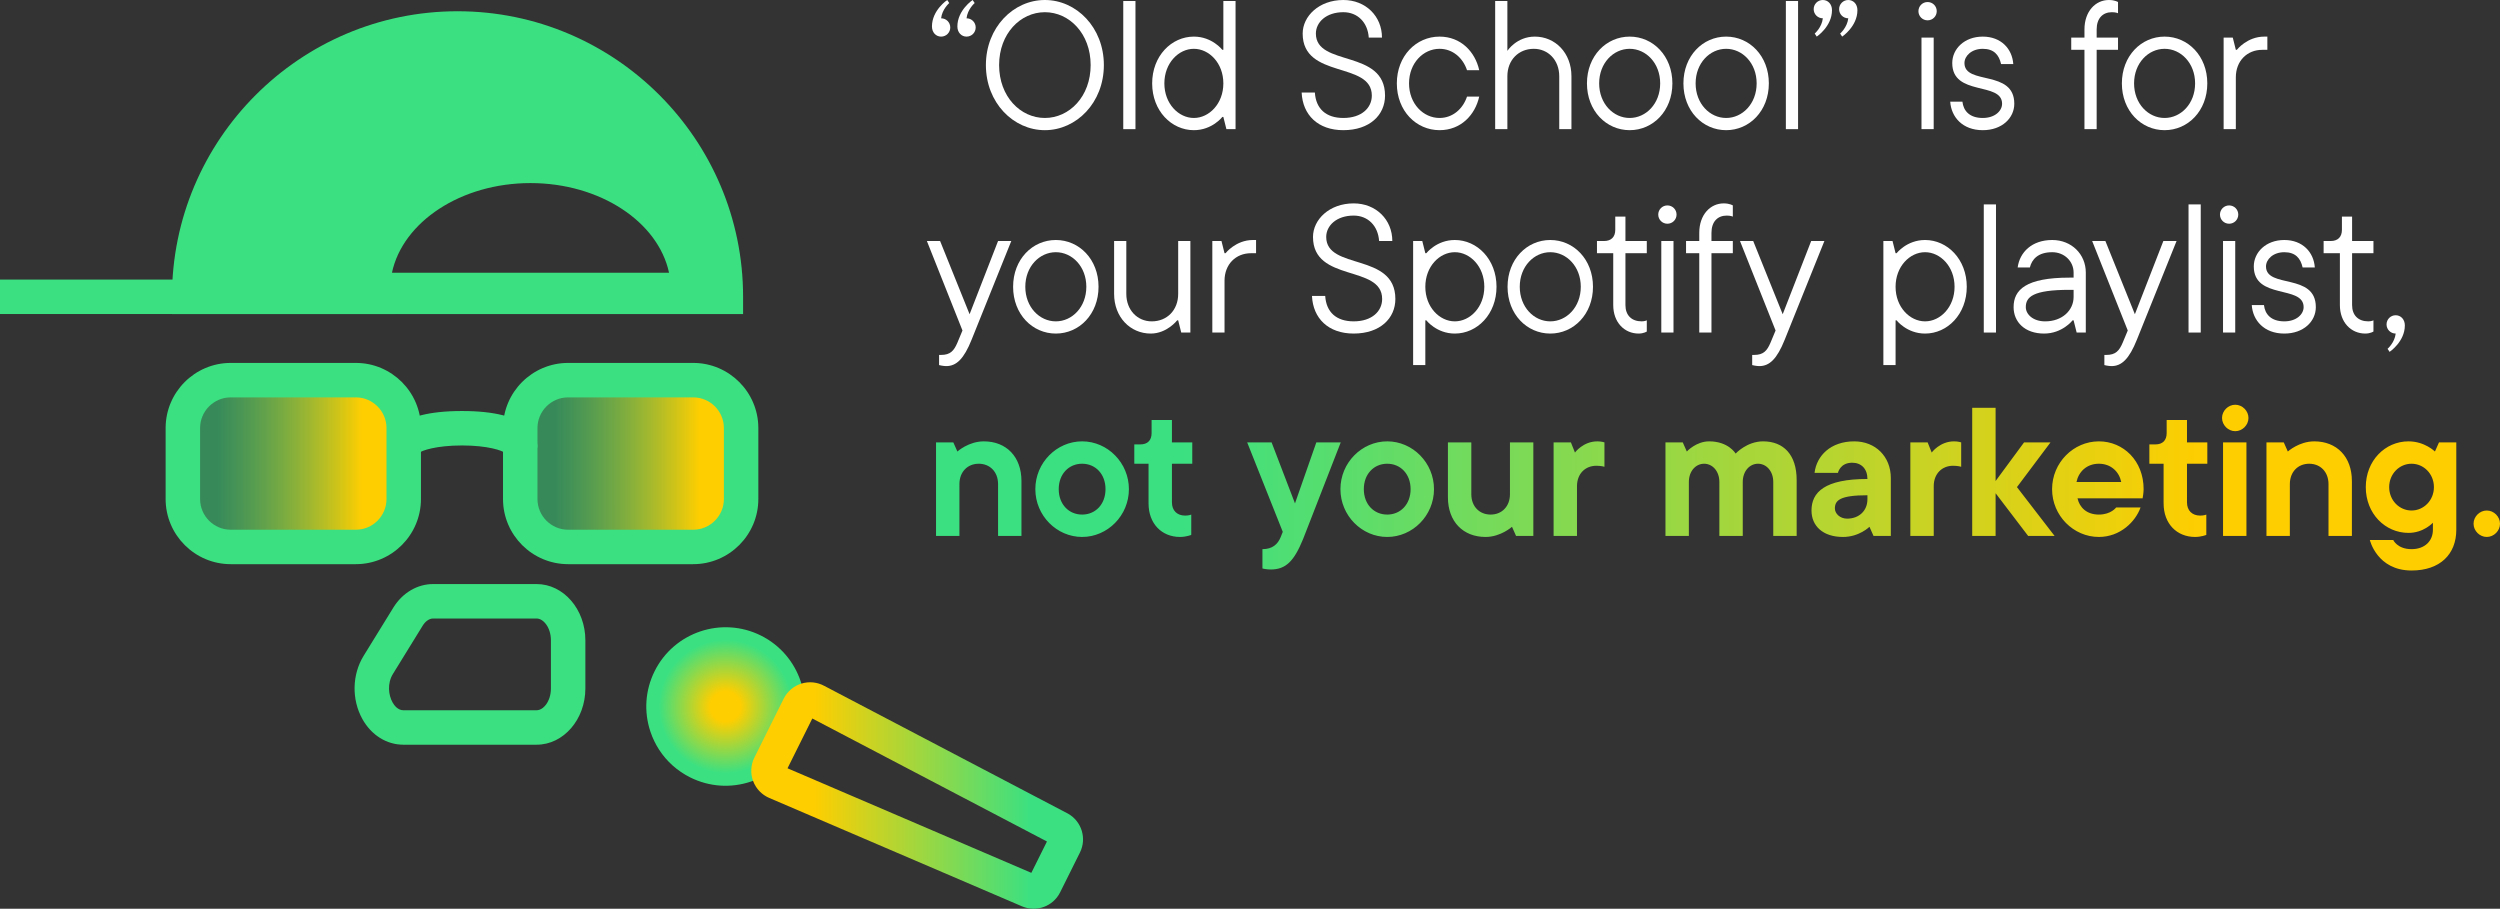 <?xml version="1.0" encoding="UTF-8"?><svg id="b" xmlns="http://www.w3.org/2000/svg" xmlns:xlink="http://www.w3.org/1999/xlink" viewBox="0 0 1253.758 455.737"><rect x="0" y="0" width="1253.758" height="455.737" fill="#333333" stroke="none"/><defs><linearGradient id="d" x1="469.42" y1="244.546" x2="1253.758" y2="244.546" gradientUnits="userSpaceOnUse"><stop offset=".157" stop-color="#3be081"/><stop offset=".813" stop-color="#ffce00"/></linearGradient><linearGradient id="e" x1="91.7" y1="232.47" x2="202.47" y2="232.47" gradientUnits="userSpaceOnUse"><stop offset=".157" stop-color="#3be081" stop-opacity=".5"/><stop offset=".813" stop-color="#ffce00"/></linearGradient><linearGradient id="f" x1="260.901" x2="371.671" xlink:href="#e"/><radialGradient id="g" cx="363.864" cy="354.318" fx="363.864" fy="354.318" r="39.75" gradientUnits="userSpaceOnUse"><stop offset=".187" stop-color="#ffce00"/><stop offset=".843" stop-color="#3be081"/></radialGradient><linearGradient id="h" x1="376.766" y1="398.952" x2="543.149" y2="398.952" gradientUnits="userSpaceOnUse"><stop offset=".187" stop-color="#ffce00"/><stop offset=".843" stop-color="#3be081"/></linearGradient></defs><g id="c"><path d="M467.38,13.26c0-8.16,7.65-13.26,7.65-13.26l1.02,1.529s-3.57,3.061-4.081,7.65c2.55,0,4.591,2.04,4.591,4.59s-2.041,4.591-4.591,4.591-4.59-2.04-4.59-5.101ZM480.131,13.26c0-8.16,7.65-13.26,7.65-13.26l1.02,1.529s-3.57,3.061-4.08,7.65c2.55,0,4.59,2.04,4.59,4.59s-2.04,4.591-4.59,4.591-4.59-2.04-4.59-5.101Z" fill="#fff" stroke-width="0"/><path d="M494.43,32.641c0-18.871,13.77-32.641,29.581-32.641s29.581,13.77,29.581,32.641-13.771,32.643-29.581,32.643-29.581-13.771-29.581-32.643ZM546.962,32.641c0-15.81-10.711-26.521-22.951-26.521s-22.951,10.711-22.951,26.521,10.71,26.521,22.951,26.521,22.951-10.711,22.951-26.521Z" fill="#fff" stroke-width="0"/><path d="M563.319.51h6.121v64.263h-6.121V.51Z" fill="#fff" stroke-width="0"/><path d="M577.813,41.821c0-13.771,9.69-23.461,20.911-23.461,9.181,0,14.28,6.63,14.28,6.63h.511V.51h6.12v64.263h-4.59l-1.53-6.12h-.511s-5.1,6.631-14.28,6.631c-11.221,0-20.911-9.691-20.911-23.462ZM613.515,41.821c0-10.2-7.141-17.341-14.791-17.341s-14.791,7.141-14.791,17.341,7.141,17.341,14.791,17.341,14.791-7.141,14.791-17.341Z" fill="#fff" stroke-width="0"/><path d="M652.782,46.412h6.63c.511,8.16,5.611,12.75,14.281,12.75,9.181,0,14.281-5.1,14.281-11.221,0-17.341-34.682-8.16-34.682-31.111,0-8.67,8.16-16.83,20.4-16.83,11.221,0,19.381,8.16,19.381,18.87h-6.63c-.511-7.65-5.61-12.751-12.751-12.751-8.67,0-13.771,5.101-13.771,10.711,0,16.831,34.682,7.65,34.682,31.111,0,9.691-7.65,17.342-20.911,17.342-12.75,0-20.4-7.65-20.911-18.871Z" fill="#fff" stroke-width="0"/><path d="M700.517,41.821c0-13.771,9.69-23.461,21.421-23.461,10.711,0,17.852,7.65,19.891,16.831h-6.119c-2.041-6.121-7.141-10.711-13.771-10.711-8.16,0-15.301,7.141-15.301,17.341s7.141,17.341,15.301,17.341c6.631,0,11.73-4.59,13.771-10.711h6.119c-2.039,9.182-9.18,16.832-19.891,16.832-11.73,0-21.421-9.691-21.421-23.462Z" fill="#fff" stroke-width="0"/><path d="M749.832.51h6.121v24.99s4.59-7.14,13.771-7.14c10.2,0,18.36,8.16,18.36,19.891v26.521h-6.12v-26.521c0-8.16-5.61-13.771-12.751-13.771-7.65,0-13.26,5.61-13.26,13.771v26.521h-6.121V.51Z" fill="#fff" stroke-width="0"/><path d="M795.864,41.821c0-13.771,9.691-23.461,21.422-23.461s21.421,9.69,21.421,23.461-9.69,23.462-21.421,23.462-21.422-9.691-21.422-23.462ZM832.586,41.821c0-10.2-7.141-17.341-15.301-17.341s-15.301,7.141-15.301,17.341,7.141,17.341,15.301,17.341,15.301-7.141,15.301-17.341Z" fill="#fff" stroke-width="0"/><path d="M844.242,41.821c0-13.771,9.69-23.461,21.42-23.461s21.422,9.69,21.422,23.461-9.691,23.462-21.422,23.462-21.42-9.691-21.42-23.462ZM880.963,41.821c0-10.2-7.14-17.341-15.301-17.341s-15.301,7.141-15.301,17.341,7.141,17.341,15.301,17.341,15.301-7.141,15.301-17.341Z" fill="#fff" stroke-width="0"/><path d="M895.617.51h6.121v64.263h-6.121V.51Z" fill="#fff" stroke-width="0"/><path d="M910.081,16.83s3.57-3.061,4.081-7.65c-2.551,0-4.591-2.04-4.591-4.59s2.04-4.59,4.591-4.59c2.549,0,4.59,2.039,4.59,5.1,0,8.16-7.65,13.261-7.65,13.261l-1.02-1.53ZM922.832,16.83s3.57-3.061,4.08-7.65c-2.551,0-4.59-2.04-4.59-4.59s2.039-4.59,4.59-4.59,4.59,2.039,4.59,5.1c0,8.16-7.65,13.261-7.65,13.261l-1.02-1.53Z" fill="#fff" stroke-width="0"/><path d="M962.1,5.609c0-2.55,2.04-4.59,4.59-4.59s4.591,2.04,4.591,4.59-2.04,4.59-4.591,4.59-4.59-2.039-4.59-4.59ZM963.63,18.87h6.12v45.902h-6.12V18.87Z" fill="#fff" stroke-width="0"/><path d="M978.041,51.002h6.121c.51,4.59,3.57,8.16,10.2,8.16,6.12,0,9.69-3.57,9.69-7.141,0-11.221-24.991-3.57-24.991-20.4,0-7.141,6.12-13.261,15.301-13.261s14.791,6.12,15.301,13.771h-6.12c-1.02-4.59-3.57-7.65-9.181-7.65s-9.181,3.57-9.181,7.141c0,11.221,24.992,3.061,24.992,20.4,0,7.141-6.121,13.262-15.812,13.262-10.2,0-15.81-6.631-16.321-14.281Z" fill="#fff" stroke-width="0"/><path d="M1045.361,24.99h-6.631v-6.12h6.631v-4.08c0-9.181,5.609-14.79,12.24-14.79,3.061,0,4.59,1.02,4.59,1.02v5.609s-1.02-.51-3.061-.51c-4.59,0-7.65,3.061-7.65,8.671v4.08h10.711v6.12h-10.711v39.782h-6.119V24.99Z" fill="#fff" stroke-width="0"/><path d="M1064.127,41.821c0-13.771,9.691-23.461,21.422-23.461s21.42,9.69,21.42,23.461-9.69,23.462-21.42,23.462-21.422-9.691-21.422-23.462ZM1100.85,41.821c0-10.2-7.141-17.341-15.301-17.341s-15.301,7.141-15.301,17.341,7.141,17.341,15.301,17.341,15.301-7.141,15.301-17.341Z" fill="#fff" stroke-width="0"/><path d="M1115.157,18.87h4.591l1.529,6.12h.51s5.101-6.63,13.771-6.63h1.529v6.63h-2.55c-7.65,0-13.261,5.61-13.261,13.771v26.011h-6.12V18.87Z" fill="#fff" stroke-width="0"/><path d="M470.95,183.094v-5.101h1.02c4.591,0,6.427-2.04,8.161-6.12l2.55-6.121-17.851-44.882h6.63l14.791,36.722,14.28-36.722h6.631l-19.892,49.473c-3.876,9.69-7.65,13.261-12.751,13.261-1.529,0-3.569-.51-3.569-.51Z" fill="#fff" stroke-width="0"/><path d="M508.077,143.821c0-13.771,9.69-23.461,21.421-23.461s21.422,9.69,21.422,23.461-9.691,23.462-21.422,23.462-21.421-9.691-21.421-23.462ZM544.799,143.821c0-10.2-7.141-17.341-15.301-17.341s-15.301,7.141-15.301,17.341,7.141,17.341,15.301,17.341,15.301-7.141,15.301-17.341Z" fill="#fff" stroke-width="0"/><path d="M558.73,147.392v-26.521h6.12v26.521c0,8.16,5.61,13.771,12.751,13.771,7.65,0,13.261-5.61,13.261-13.771v-26.521h6.12v45.902h-4.59l-1.53-6.12h-.51s-5.101,6.631-13.261,6.631c-10.2,0-18.361-8.161-18.361-19.892Z" fill="#fff" stroke-width="0"/><path d="M607.985,120.87h4.59l1.531,6.12h.51s5.1-6.63,13.771-6.63h1.53v6.63h-2.551c-7.65,0-13.26,5.61-13.26,13.771v26.011h-6.121v-45.902Z" fill="#fff" stroke-width="0"/><path d="M657.963,148.412h6.631c.51,8.16,5.609,12.75,14.28,12.75,9.181,0,14.28-5.1,14.28-11.221,0-17.341-34.682-8.16-34.682-31.111,0-8.67,8.161-16.83,20.401-16.83,11.221,0,19.381,8.16,19.381,18.87h-6.63c-.51-7.65-5.61-12.751-12.751-12.751-8.671,0-13.771,5.101-13.771,10.711,0,16.831,34.682,7.65,34.682,31.111,0,9.691-7.65,17.342-20.911,17.342-12.751,0-20.401-7.65-20.911-18.871Z" fill="#fff" stroke-width="0"/><path d="M708.687,120.87h4.59l1.53,6.12h.51s5.101-6.63,14.281-6.63c11.221,0,20.91,9.69,20.91,23.461s-9.69,23.462-20.91,23.462c-9.181,0-14.281-6.631-14.281-6.631h-.51v22.441h-6.12v-62.224ZM744.388,143.821c0-10.2-7.14-17.341-14.79-17.341s-14.791,7.141-14.791,17.341,7.141,17.341,14.791,17.341,14.79-7.141,14.79-17.341Z" fill="#fff" stroke-width="0"/><path d="M756.044,143.821c0-13.771,9.69-23.461,21.421-23.461s21.422,9.69,21.422,23.461-9.691,23.462-21.422,23.462-21.421-9.691-21.421-23.462ZM792.766,143.821c0-10.2-7.14-17.341-15.301-17.341s-15.301,7.141-15.301,17.341,7.141,17.341,15.301,17.341,15.301-7.141,15.301-17.341Z" fill="#fff" stroke-width="0"/><path d="M809.043,153.002v-26.012h-8.16v-6.12h3.569c3.57,0,5.61-2.04,5.61-5.61v-6.631h5.1v12.241h10.711v6.12h-10.711v26.012c0,5.1,3.061,8.16,8.161,8.16,1.53,0,2.55-.51,2.55-.51v5.609s-1.529,1.022-4.08,1.022c-7.141,0-12.75-5.611-12.75-14.281Z" fill="#fff" stroke-width="0"/><path d="M831.615,107.609c0-2.55,2.04-4.59,4.591-4.59s4.59,2.04,4.59,4.59-2.04,4.59-4.59,4.59-4.591-2.039-4.591-4.59ZM833.145,120.87h6.12v45.902h-6.12v-45.902Z" fill="#fff" stroke-width="0"/><path d="M852.188,126.99h-6.631v-6.12h6.631v-4.08c0-9.181,5.609-14.79,12.24-14.79,3.061,0,4.59,1.02,4.59,1.02v5.609s-1.02-.51-3.061-.51c-4.59,0-7.65,3.061-7.65,8.671v4.08h10.711v6.12h-10.711v39.782h-6.119v-39.782Z" fill="#fff" stroke-width="0"/><path d="M878.727,183.094v-5.101h1.02c4.591,0,6.428-2.04,8.161-6.12l2.55-6.121-17.851-44.882h6.63l14.791,36.722,14.281-36.722h6.63l-19.892,49.473c-3.875,9.69-7.65,13.261-12.75,13.261-1.529,0-3.57-.51-3.57-.51Z" fill="#fff" stroke-width="0"/><path d="M944.516,120.87h4.591l1.53,6.12h.51s5.1-6.63,14.281-6.63c11.22,0,20.91,9.69,20.91,23.461s-9.69,23.462-20.91,23.462c-9.182,0-14.281-6.631-14.281-6.631h-.51v22.441h-6.121v-62.224ZM980.218,143.821c0-10.2-7.14-17.341-14.79-17.341s-14.791,7.141-14.791,17.341,7.141,17.341,14.791,17.341,14.79-7.141,14.79-17.341Z" fill="#fff" stroke-width="0"/><path d="M994.873,102.51h6.12v64.263h-6.12v-64.263Z" fill="#fff" stroke-width="0"/><path d="M1009.826,154.022c0-8.67,6.12-14.791,28.051-14.791h2.041v-2.549c0-5.611-4.591-10.201-10.711-10.201-7.141,0-10.201,3.57-11.221,7.65h-6.12c1.02-7.65,7.14-13.771,17.341-13.771,9.69,0,16.83,7.14,16.83,16.321v30.091h-4.59l-1.529-6.12h-.51s-5.102,6.631-14.281,6.631c-9.69,0-15.301-5.814-15.301-13.262ZM1039.918,148.922v-3.57h-2.041c-18.36,0-21.931,3.57-21.931,8.67,0,3.57,3.57,7.141,9.69,7.141,8.67,0,14.281-5.61,14.281-12.24Z" fill="#fff" stroke-width="0"/><path d="M1055.348,183.094v-5.101h1.02c4.59,0,6.427-2.04,8.16-6.12l2.551-6.121-17.852-44.882h6.631l14.791,36.722,14.28-36.722h6.63l-19.891,49.473c-3.876,9.69-7.65,13.261-12.75,13.261-1.53,0-3.57-.51-3.57-.51Z" fill="#fff" stroke-width="0"/><path d="M1097.555,102.51h6.121v64.263h-6.121v-64.263Z" fill="#fff" stroke-width="0"/><path d="M1113.324,107.609c0-2.55,2.039-4.59,4.59-4.59s4.59,2.04,4.59,4.59-2.039,4.59-4.59,4.59-4.59-2.039-4.59-4.59ZM1114.854,120.87h6.121v45.902h-6.121v-45.902Z" fill="#fff" stroke-width="0"/><path d="M1129.266,153.002h6.12c.51,4.59,3.569,8.16,10.2,8.16,6.121,0,9.69-3.57,9.69-7.141,0-11.221-24.991-3.57-24.991-20.4,0-7.141,6.121-13.261,15.301-13.261s14.791,6.12,15.301,13.771h-6.12c-1.02-4.59-3.57-7.65-9.181-7.65s-9.18,3.57-9.18,7.141c0,11.221,24.99,3.061,24.99,20.4,0,7.141-6.12,13.262-15.81,13.262-10.2,0-15.81-6.631-16.32-14.281Z" fill="#fff" stroke-width="0"/><path d="M1173.461,153.002v-26.012h-8.16v-6.12h3.57c3.57,0,5.61-2.04,5.61-5.61v-6.631h5.101v12.241h10.71v6.12h-10.71v26.012c0,5.1,3.06,8.16,8.16,8.16,1.529,0,2.55-.51,2.55-.51v5.609s-1.53,1.022-4.08,1.022c-7.141,0-12.751-5.611-12.751-14.281Z" fill="#fff" stroke-width="0"/><path d="M1197.369,174.933s3.57-3.06,4.08-7.649c-2.55,0-4.59-2.041-4.59-4.591s2.04-4.591,4.59-4.591,4.59,2.041,4.59,5.101c0,8.161-7.65,13.261-7.65,13.261l-1.02-1.53Z" fill="#fff" stroke-width="0"/><path d="M469.42,221.85h8.67l2.041,4.591s5.609-5.101,13.26-5.101c11.221,0,18.871,7.65,18.871,19.891v27.542h-11.73v-26.011c0-6.121-4.08-10.201-9.69-10.201s-9.69,4.08-9.69,10.201v26.011h-11.73v-46.923ZM519.226,245.311c0-13.261,10.711-23.972,23.461-23.972s23.462,10.711,23.462,23.972-10.711,23.972-23.462,23.972-23.461-10.711-23.461-23.972ZM554.418,245.311c0-7.65-5.101-12.751-11.731-12.751s-11.73,5.101-11.73,12.751,5.101,12.751,11.73,12.751,11.731-5.101,11.731-12.751ZM575.998,252.451v-19.891h-7.141v-9.69h3.061c3.57,0,5.609-2.04,5.609-5.61v-6.631h10.201v11.221h10.2v10.711h-10.2v19.381c0,4.08,2.55,6.631,6.63,6.631,2.04,0,3.061-.51,3.061-.51v10.199s-2.55,1.022-5.61,1.022c-9.181,0-15.81-6.631-15.81-16.832ZM633.115,285.094v-9.691c5.101,0,7.753-2.55,9.181-6.119l1.02-2.551-17.852-44.883h12.241l11.73,30.602,10.71-30.602h12.241s-17.851,45.902-18.871,48.453c-4.591,11.221-8.671,15.301-16.321,15.301-2.04,0-4.08-.51-4.08-.51ZM672.231,245.311c0-13.261,10.711-23.972,23.461-23.972s23.461,10.711,23.461,23.972-10.71,23.972-23.461,23.972-23.461-10.711-23.461-23.972ZM707.422,245.311c0-7.65-5.1-12.751-11.73-12.751s-11.73,5.101-11.73,12.751,5.101,12.751,11.73,12.751,11.73-5.101,11.73-12.751ZM726.137,249.392v-27.542h11.73v26.012c0,6.121,4.08,10.201,9.69,10.201s9.69-4.08,9.69-10.201v-26.012h11.73v46.923h-8.67l-2.04-4.591s-5.61,5.102-13.261,5.102c-11.221,0-18.871-7.65-18.871-19.892ZM779.136,221.85h8.671l2.039,5.101s4.08-5.61,11.221-5.61c2.041,0,3.57.51,3.57.51v12.241s-1.529-.511-4.08-.511c-5.61,0-9.69,4.081-9.69,10.201v24.991h-11.73v-46.923ZM835.235,221.85h8.671l2.04,4.591s4.59-5.101,11.221-5.101c9.69,0,13.26,6.121,13.26,6.121,0,0,5.611-6.121,13.771-6.121,10.2,0,16.83,6.631,16.83,19.381v28.052h-11.73v-27.031c0-5.61-3.57-9.181-7.65-9.181s-7.65,3.57-7.65,9.181v27.031h-11.73v-27.031c0-5.61-3.57-9.181-7.65-9.181s-7.65,3.57-7.65,9.181v27.031h-11.73v-46.923ZM908.471,256.022c0-9.18,6.631-15.81,28.051-15.81,0-5.1-3.06-8.16-7.65-8.16-6.119,0-7.14,5.1-7.14,5.1h-11.731c1.02-8.67,8.161-15.81,19.892-15.81,10.71,0,18.36,7.65,18.36,18.361v29.071h-8.67l-2.04-4.591s-5.101,5.102-13.261,5.102c-10.2,0-15.81-5.611-15.81-13.262ZM936.522,250.412v-2.041c-13.77,0-16.32,2.551-16.32,6.631,0,2.55,2.551,5.1,6.12,5.1,6.12,0,10.2-4.08,10.2-9.69ZM958.042,221.85h8.671l2.039,5.101s4.08-5.61,11.221-5.61c2.041,0,3.57.51,3.57.51v12.241s-1.529-.511-4.08-.511c-5.61,0-9.69,4.081-9.69,10.201v24.991h-11.73v-46.923ZM989.071,204.51h11.73v36.721l14.281-19.381h13.26l-16.83,22.441,18.871,24.481h-13.262l-16.32-21.421v21.421h-11.73v-64.263ZM1029.125,245.311c0-13.261,10.711-23.972,23.462-23.972,12.24,0,22.44,9.691,22.44,23.972,0,2.04-.51,4.59-.51,4.59h-32.642c1.02,4.591,4.591,8.161,10.711,8.161s8.671-3.57,8.671-3.57h12.24c-2.551,7.141-10.201,14.791-20.911,14.791-12.751,0-23.462-10.711-23.462-23.972ZM1063.807,241.741c-1.02-5.101-5.1-9.181-11.22-9.181s-10.2,4.08-11.221,9.181h22.44ZM1085.053,252.451v-19.891h-7.141v-9.69h3.06c3.57,0,5.61-2.04,5.61-5.61v-6.631h10.201v11.221h10.199v10.711h-10.199v19.381c0,4.08,2.549,6.631,6.63,6.631,2.04,0,3.06-.51,3.06-.51v10.199s-2.55,1.022-5.609,1.022c-9.182,0-15.81-6.631-15.81-16.832ZM1114.355,209.609c0-3.57,3.06-6.631,6.63-6.631s6.631,3.061,6.631,6.631-3.061,6.631-6.631,6.631-6.63-3.061-6.63-6.631ZM1114.865,221.85h11.73v46.923h-11.73v-46.923ZM1136.641,221.85h8.671l2.04,4.591s5.61-5.101,13.261-5.101c11.22,0,18.87,7.65,18.87,19.891v27.542h-11.73v-26.011c0-6.121-4.08-10.201-9.69-10.201s-9.691,4.08-9.691,10.201v26.011h-11.73v-46.923ZM1188.486,270.812h11.731s2.04,4.59,9.181,4.59c6.63,0,10.71-4.08,10.71-9.69v-3.57s-4.591,5.1-12.241,5.1c-11.73,0-21.42-9.69-21.42-22.951s9.69-22.951,21.42-22.951c8.161,0,13.262,5.101,13.262,5.101l2.039-4.591h8.671v43.863c0,12.24-8.16,20.4-22.44,20.4-17.342,0-20.912-15.301-20.912-15.301ZM1220.619,244.291c0-6.63-5.102-11.73-11.221-11.73s-11.221,5.101-11.221,11.73,5.1,11.73,11.221,11.73,11.221-5.1,11.221-11.73ZM1240.496,262.652c0-3.57,3.061-6.631,6.631-6.631s6.631,3.061,6.631,6.631-3.061,6.631-6.631,6.631-6.631-3.061-6.631-6.631Z" fill="url(#d)" stroke-width="0"/><path d="M253.23,227.137c-1.314-1.171-8.566-3.737-21.544-3.737s-20.23,2.566-21.544,3.737c.316-.282.967-1.309.967-2.696h-17.277c0-5.507,3.688-18.318,37.855-18.318s37.855,12.811,37.855,18.318h-17.277c0,1.387.651,2.414.967,2.696Z" fill="#3be081" stroke-width="0"/><rect x="91.7" y="190.646" width="110.77" height="83.648" rx="24.031" ry="24.031" fill="url(#e)" stroke-width="0"/><path d="M178.44,282.933h-62.709c-18.013,0-32.668-14.655-32.668-32.67v-35.587c0-18.015,14.655-32.67,32.668-32.67h62.709c18.013,0,32.668,14.655,32.668,32.67v35.587c0,18.015-14.655,32.67-32.668,32.67ZM115.731,199.284c-8.487,0-15.391,6.906-15.391,15.393v35.587c0,8.487,6.904,15.393,15.391,15.393h62.709c8.487,0,15.391-6.906,15.391-15.393v-35.587c0-8.487-6.904-15.393-15.391-15.393h-62.709Z" fill="#3be081" stroke-width="0"/><rect x="260.901" y="190.646" width="110.77" height="83.648" rx="24.031" ry="24.031" fill="url(#f)" stroke-width="0"/><path d="M347.64,282.933h-62.708c-18.015,0-32.67-14.655-32.67-32.67v-35.587c0-18.015,14.655-32.67,32.67-32.67h62.708c18.015,0,32.67,14.655,32.67,32.67v35.587c0,18.015-14.655,32.67-32.67,32.67ZM284.933,199.284c-8.487,0-15.393,6.906-15.393,15.393v35.587c0,8.487,6.906,15.393,15.393,15.393h62.708c8.487,0,15.393-6.906,15.393-15.393v-35.587c0-8.487-6.906-15.393-15.393-15.393h-62.708Z" fill="#3be081" stroke-width="0"/><rect y="140.212" width="197.204" height="17.277" fill="#3be081" stroke-width="0"/><path d="M381.589,318.729l-.001-.001c-19.617-9.764-43.522-1.75-53.287,17.867-4.732,9.502-5.481,20.279-2.105,30.344,1.079,3.223,2.541,6.248,4.341,9.028,3.821,5.904,9.168,10.699,15.628,13.916,9.503,4.73,20.28,5.478,30.346,2.104,10.065-3.376,18.213-10.467,22.943-19.97,9.762-19.614,1.749-43.522-17.866-53.288Z" fill="url(#g)" stroke-width="0"/><path d="M379.128,394.562c-.596-.921-1.091-1.909-1.472-2.95-1.384-3.799-1.146-8.055.657-11.675l14.716-29.562c1.803-3.621,5.054-6.376,8.921-7.561,3.814-1.169,7.988-.735,11.481,1.187l122.197,64.058c6.851,3.876,9.475,12.44,5.966,19.491l-9.943,19.974c-3.515,7.052-11.925,10.121-19.153,6.987l-126.787-54.37c-2.719-1.179-5.004-3.138-6.584-5.579ZM407.374,360.33l-12.429,24.97,122.279,52.437,7.827-15.723-117.677-61.684ZM519.341,438.646l-.017-.007.017.007ZM526.128,419.85h0c-.002.003-.002.006-.004.009l.004-.009Z" fill="url(#h)" stroke-width="0"/><path d="M269.12,373.472h-66.826c-8.37,0-16.041-4.788-20.518-12.808-5.485-9.823-5.251-22.3.596-31.786l14.893-24.163c4.557-7.392,12.005-11.806,19.923-11.806h51.933c13.479,0,24.445,12.651,24.445,28.2v24.163c0,15.55-10.965,28.199-24.445,28.199ZM217.187,310.187c-1.878,0-3.828,1.343-5.213,3.592l-14.893,24.163c-2.973,4.824-2.252,10.658-.219,14.299.823,1.476,2.625,3.953,5.433,3.953h66.826c3.39,0,7.167-4.485,7.167-10.921v-24.163c0-6.437-3.778-10.923-7.167-10.923h-51.933Z" fill="#3be081" stroke-width="0"/><path d="M229.456,14.281c-74.32,0-134.569,60.248-134.569,134.569h269.139c0-74.32-60.249-134.569-134.569-134.569ZM266.045,83.178c43.649,0,79.033,27.861,79.033,62.228h-158.066c0-34.368,35.384-62.228,79.033-62.228Z" fill="#3be081" stroke-width="0"/><path d="M372.664,157.489H86.248v-8.639C86.248,69.885,150.491,5.642,229.457,5.642s143.207,64.243,143.207,143.209v8.639ZM353.483,140.212h1.61c-4.453-65.426-59.102-117.293-125.636-117.293s-121.185,51.867-125.638,117.293h74.787c3.3-36.662,41.256-65.672,87.439-65.672s84.139,29.01,87.439,65.672ZM196.564,136.768h138.96c-5.441-25.457-34.526-44.951-69.48-44.951s-64.039,19.494-69.48,44.951Z" fill="#3be081" stroke-width="0"/></g></svg>